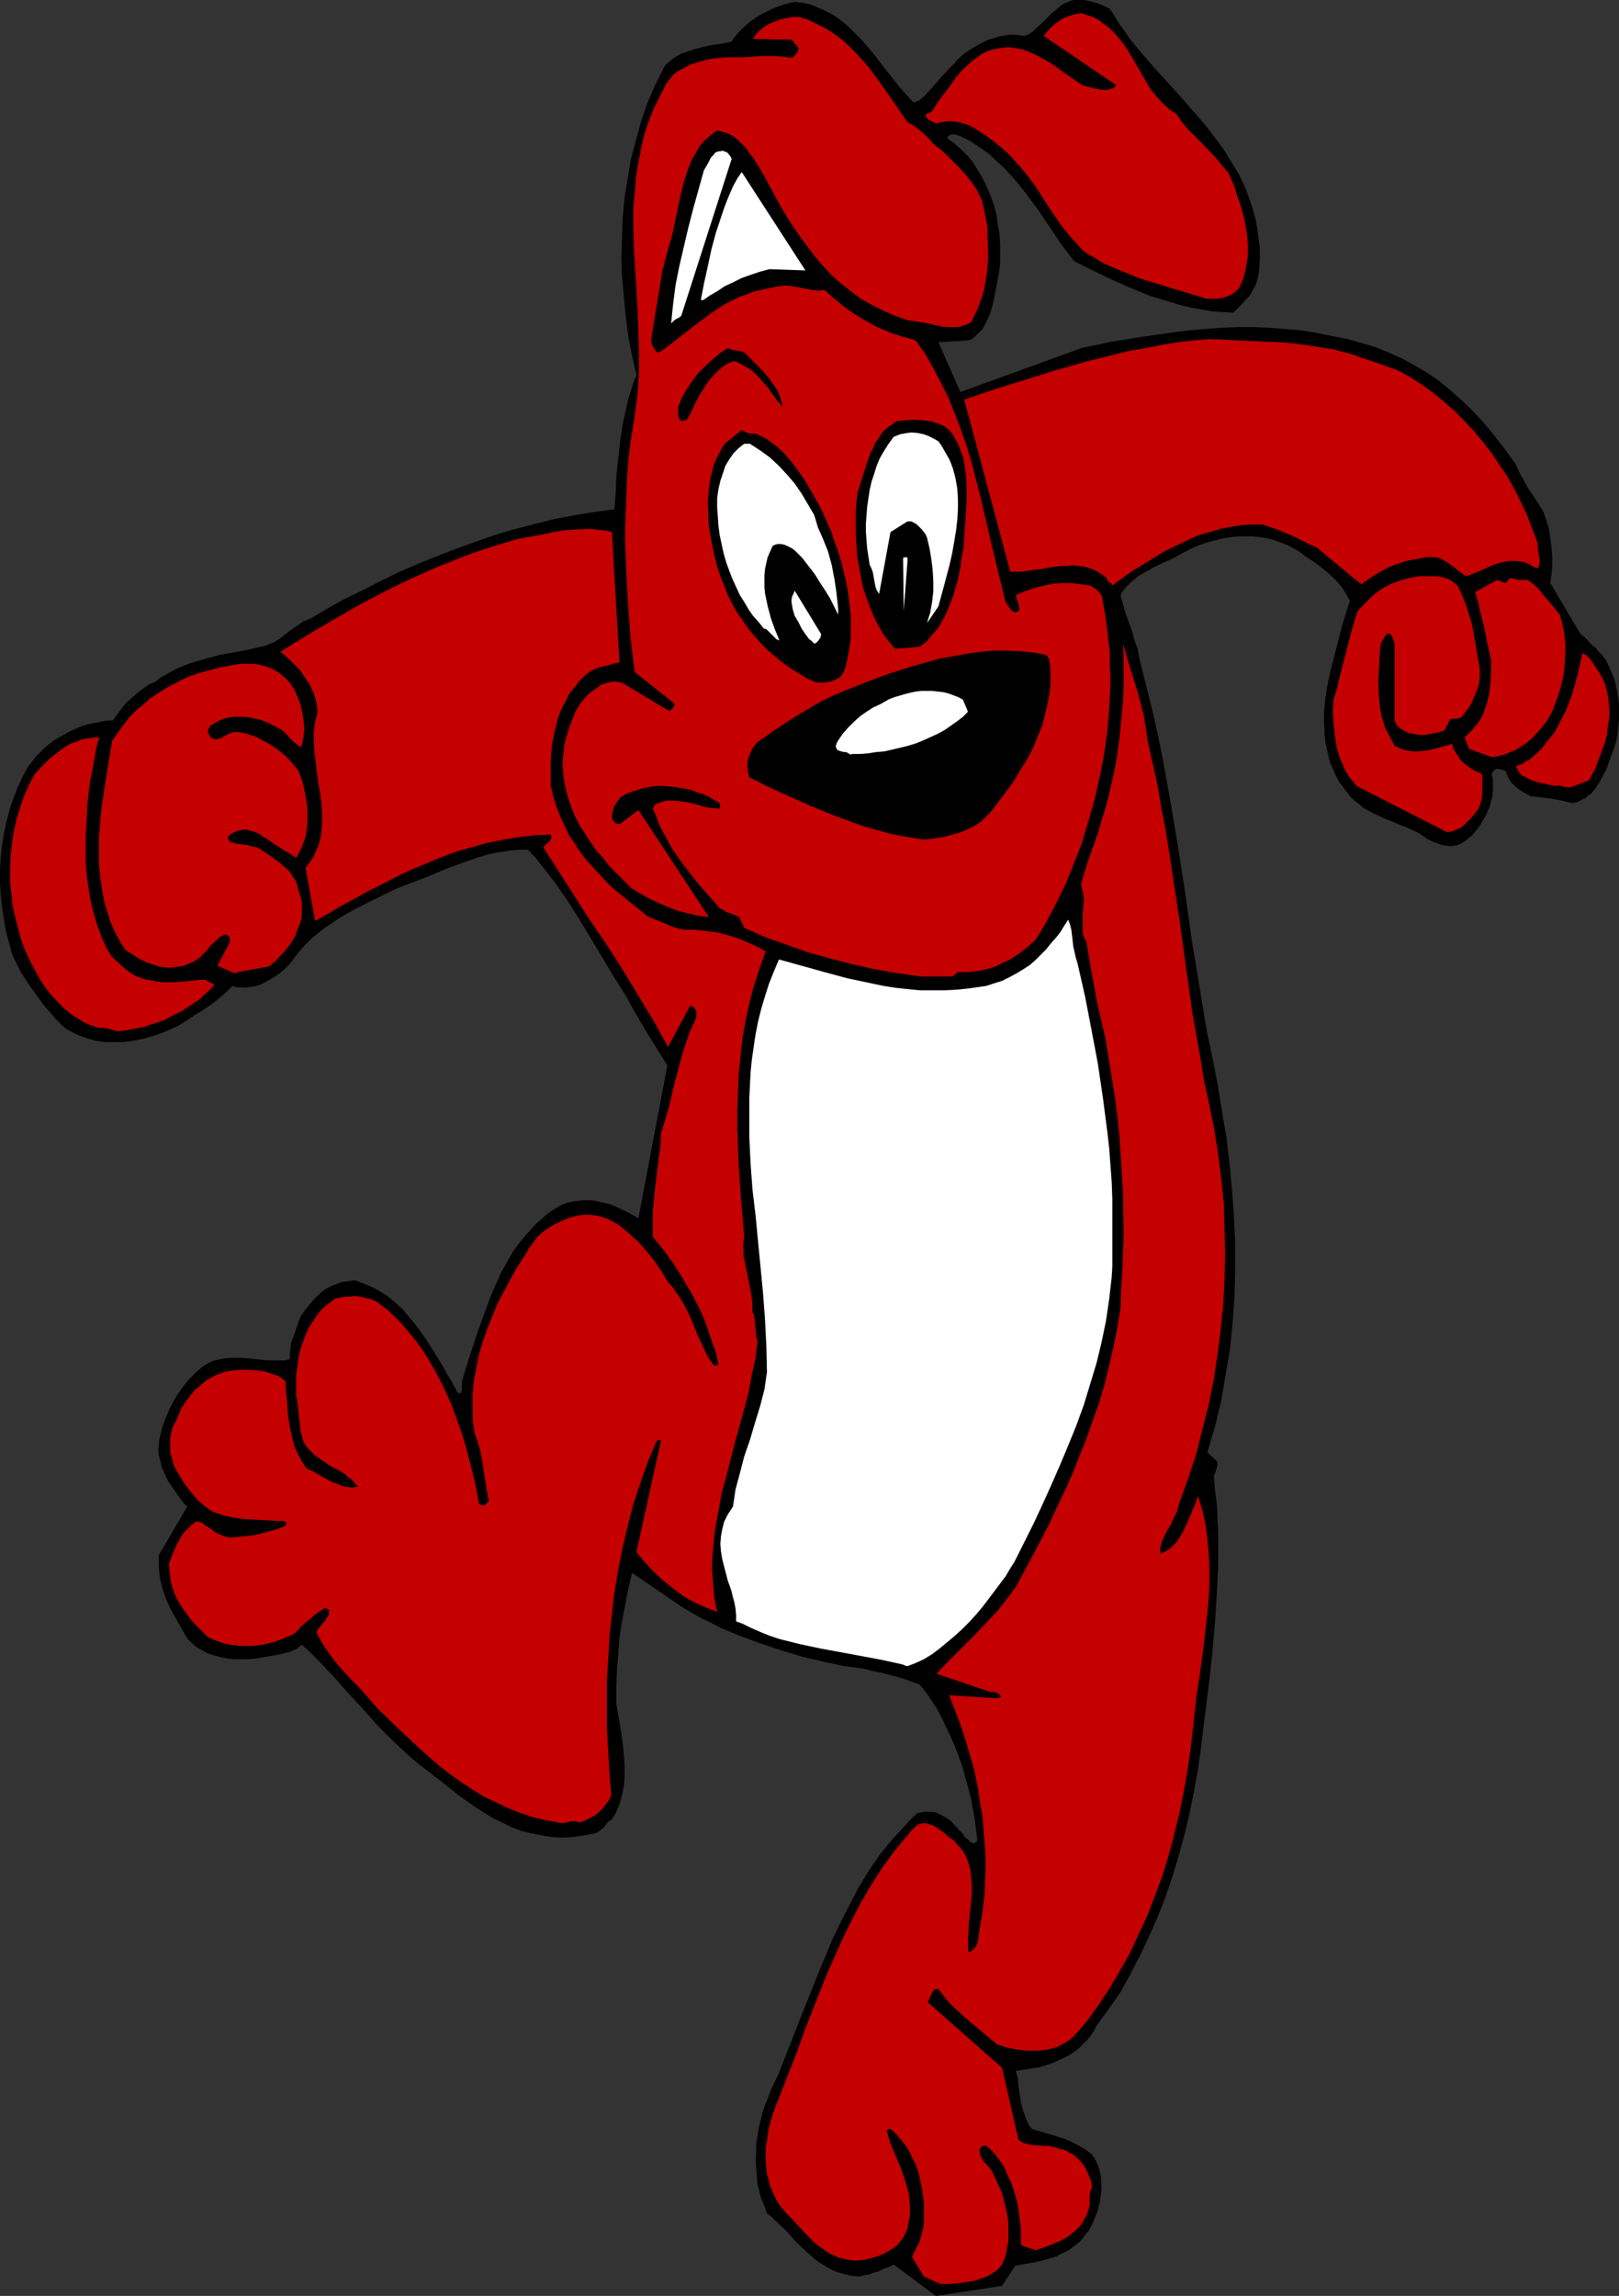 <?xml version="1.0" encoding="UTF-8" standalone="no"?>
<svg
   version="1.0"
   width="109.814mm"
   height="155.711mm"
   id="svg24"
   sodipodi:docname="Dog - Happy 02.wmf"
   xmlns:inkscape="http://www.inkscape.org/namespaces/inkscape"
   xmlns:sodipodi="http://sodipodi.sourceforge.net/DTD/sodipodi-0.dtd"
   xmlns="http://www.w3.org/2000/svg"
   xmlns:svg="http://www.w3.org/2000/svg">
  <rect width="100%" height="100%" fill="#333333" stroke="none"/>
  <sodipodi:namedview
     id="namedview24"
     pagecolor="#ffffff"
     bordercolor="#000000"
     borderopacity="0.25"
     inkscape:showpageshadow="2"
     inkscape:pageopacity="0.0"
     inkscape:pagecheckerboard="0"
     inkscape:deskcolor="#d1d1d1"
     inkscape:document-units="mm" />
  <defs
     id="defs1">
    <pattern
       id="WMFhbasepattern"
       patternUnits="userSpaceOnUse"
       width="6"
       height="6"
       x="0"
       y="0" />
  </defs>
  <path
     style="fill:#000000;fill-opacity:1;fill-rule:evenodd;stroke:none"
     d="m 239.916,588.515 16.964,-2.585 3.393,-5.171 2.747,-0.485 2.747,-0.485 2.585,-0.646 2.585,-0.808 1.131,-0.646 1.131,-0.485 1.131,-0.646 0.969,-0.808 1.131,-0.808 0.969,-0.97 0.808,-1.131 0.969,-1.131 1.131,-2.262 0.969,-2.424 0.646,-2.424 0.323,-2.424 0.162,-1.293 -0.162,-2.585 -0.162,-1.131 -0.323,-1.131 -0.323,-1.131 -0.485,-0.97 -0.646,-1.131 -0.646,-0.808 -0.969,-0.646 -0.808,-0.646 -0.969,-0.485 -1.777,-0.97 -2.1,-0.97 -4.201,-1.293 -4.362,-1.293 -0.485,-0.646 -0.485,-0.808 -0.323,-0.808 -0.323,-0.808 -0.646,-1.778 -0.485,-1.939 -0.323,-2.101 -0.323,-2.101 -0.162,-1.939 -0.485,-1.939 3.231,-0.485 2.908,-0.485 3.07,-0.97 1.454,-0.646 1.454,-0.646 1.292,-0.646 1.292,-0.808 1.292,-0.97 1.131,-1.131 1.131,-1.131 0.969,-1.131 0.808,-1.293 0.808,-1.454 3.07,-4.201 2.908,-4.201 2.585,-4.686 2.423,-4.686 2.262,-4.848 2.262,-5.009 1.939,-5.009 1.777,-5.171 1.616,-5.333 1.454,-5.332 1.292,-5.333 1.131,-5.494 0.969,-5.333 0.808,-5.494 0.646,-5.333 0.646,-5.171 0.969,-7.756 0.808,-7.433 0.646,-7.595 0.485,-7.433 0.323,-7.433 v -3.717 -3.717 l -0.162,-3.717 -0.162,-3.878 -0.485,-3.717 -0.323,-3.717 0.323,-0.646 0.323,-0.97 0.323,-1.131 v -0.485 l -0.162,-0.485 -2.423,-2.262 0.969,-3.393 0.969,-3.232 0.808,-3.393 0.808,-3.393 1.131,-6.625 1.131,-6.787 0.646,-6.625 0.485,-6.787 0.162,-6.625 v -6.787 l -0.323,-6.787 -0.485,-6.787 -0.646,-6.787 -0.808,-6.787 -1.131,-6.787 -1.131,-6.787 -1.292,-6.787 -1.454,-6.787 -1.939,-11.796 -1.939,-11.635 -1.616,-11.635 -1.777,-11.473 -1.939,-11.635 -2.1,-11.635 -1.131,-5.656 -1.292,-5.817 -1.454,-5.817 -1.454,-5.817 -0.646,-2.585 -0.485,-2.585 -0.808,-2.262 -0.646,-2.424 -1.616,-4.363 -1.292,-4.686 0.646,-1.131 0.808,-0.97 0.969,-0.97 0.969,-0.808 1.131,-0.97 1.131,-0.646 2.585,-1.454 2.585,-1.293 2.585,-1.131 2.585,-1.454 2.585,-1.293 1.939,-0.808 1.939,-0.646 1.939,-0.485 1.939,-0.485 1.939,-0.323 1.939,-0.162 h 1.777 1.939 l 1.777,0.162 1.939,0.323 1.777,0.485 1.777,0.646 1.616,0.646 1.616,0.808 1.616,0.97 1.454,1.131 1.777,1.131 1.777,1.293 1.616,1.293 1.616,1.454 1.454,1.454 1.292,1.616 0.969,1.616 0.808,1.454 -0.969,3.07 -0.969,3.07 -1.616,6.302 -0.808,3.232 -0.808,3.07 -0.646,3.232 -0.485,3.232 -0.323,3.232 v 3.07 l 0.162,3.07 0.162,1.616 0.323,1.454 0.323,1.454 0.323,1.454 0.485,1.454 0.646,1.454 0.646,1.454 0.646,1.293 0.969,1.293 0.969,1.293 0.969,1.293 1.131,1.131 1.292,0.97 1.131,0.97 1.454,0.808 1.292,0.646 2.747,1.293 5.655,2.262 2.747,1.293 1.292,0.808 1.131,0.808 1.292,0.646 0.969,0.323 1.131,0.485 0.969,0.162 1.131,0.162 h 0.969 l 1.131,-0.162 1.131,-0.485 0.969,-0.646 1.777,-1.454 0.808,-0.97 0.808,-0.97 0.646,-0.97 0.646,-1.131 0.646,-1.131 0.485,-1.131 0.485,-1.131 0.323,-1.293 0.323,-1.293 0.162,-1.454 v -1.293 -1.454 l -0.323,-1.454 0.162,-0.323 0.323,-0.485 0.323,-0.323 0.323,-0.162 h 0.323 0.485 l 0.646,0.162 0.485,0.162 0.485,0.162 0.485,1.131 0.485,1.131 0.646,0.808 0.808,0.808 0.969,0.808 0.969,0.646 2.1,1.131 2.747,0.323 2.585,0.323 2.585,0.485 2.747,0.646 0.969,-0.162 0.808,-0.323 0.808,-0.485 0.808,-0.323 0.646,-0.646 0.808,-0.485 1.131,-1.454 0.969,-1.454 0.969,-1.778 0.969,-1.939 0.646,-1.939 0.646,-1.778 0.646,-1.616 0.485,-1.778 0.323,-1.778 0.162,-1.778 0.162,-1.778 v -1.778 -1.939 l -0.162,-1.616 -0.323,-1.778 -0.323,-1.778 -0.485,-1.616 -0.646,-1.616 -0.646,-1.454 -0.808,-1.616 -0.969,-1.293 -0.969,-0.97 -0.646,-0.808 -0.808,-0.646 -0.646,-0.646 -1.131,-1.293 -1.292,-0.97 -7.755,-13.089 0.323,-2.262 0.162,-2.262 v -2.262 l -0.162,-2.262 -0.323,-2.424 -0.323,-2.262 -0.646,-2.262 -0.808,-2.262 -0.969,-1.616 -1.939,-2.909 -0.969,-1.454 -1.616,-2.909 -0.808,-1.454 -0.646,-1.616 -2.262,-3.232 -2.262,-2.909 -2.262,-2.909 -2.423,-2.747 -2.585,-2.747 -2.585,-2.424 -2.747,-2.424 -2.747,-2.262 -3.07,-2.101 -3.07,-1.778 -3.231,-1.778 -3.231,-1.454 -3.554,-1.454 -3.716,-1.131 -3.554,-0.97 -4.039,-0.808 -4.039,-0.808 -4.039,-0.646 -4.039,-0.323 -4.039,-0.323 -4.039,-0.162 h -4.039 l -4.039,0.162 -4.039,0.323 -3.877,0.323 -4.039,0.485 -7.916,1.131 -8.078,1.293 -7.755,1.616 -31.181,11.311 -5.655,-12.766 7.755,-0.485 1.131,-0.485 0.808,-0.808 0.808,-0.808 0.808,-0.808 0.646,-1.131 0.485,-0.97 0.485,-1.131 0.485,-1.131 0.646,-2.424 0.485,-2.424 0.969,-5.009 0.323,-2.585 V 64.96 62.374 l -0.162,-2.424 -0.485,-2.585 -0.323,-2.424 -0.646,-2.424 -0.808,-2.262 -0.969,-2.262 -0.969,-2.101 -1.292,-2.101 -1.131,-1.939 -1.454,-1.778 -1.616,-1.616 -1.777,-1.616 -1.777,-1.293 v -0.646 l 0.323,-0.162 0.323,-0.162 0.485,-0.162 0.969,0.162 1.131,0.323 2.585,1.293 2.423,1.616 2.262,1.616 2.1,1.939 1.939,1.778 1.939,2.101 1.777,2.101 1.777,2.262 3.231,4.363 3.07,4.525 2.908,4.363 1.616,2.101 1.454,1.939 2.262,1.131 2.262,1.131 4.685,2.262 5.008,2.262 5.17,2.101 2.585,0.808 2.747,0.808 2.585,0.808 2.747,0.646 2.747,0.485 2.747,0.485 2.585,0.162 2.747,0.162 2.1,-2.101 0.969,-1.131 1.131,-1.131 0.808,-1.454 0.808,-1.454 0.485,-1.778 0.162,-0.808 0.162,-0.97 0.162,-2.909 v -2.747 l -0.323,-2.585 -0.323,-2.585 -0.485,-2.424 -0.646,-2.424 -0.808,-2.424 -0.808,-2.262 -0.969,-2.262 -1.131,-2.262 -1.292,-2.101 -1.292,-2.101 -1.292,-2.101 -1.454,-1.939 -3.07,-4.04 -3.231,-3.717 -3.231,-3.717 -6.624,-7.272 -3.231,-3.717 -3.07,-3.717 -1.292,-1.939 -1.454,-1.939 -1.131,-1.939 -1.292,-1.939 -1.616,-0.808 -1.616,-0.646 L 279.498,0.323 277.882,0 h -1.616 -0.969 l -0.646,0.162 -0.808,0.323 -0.808,0.323 -0.646,0.323 -0.646,0.485 -1.292,1.131 -1.131,0.97 -2.262,2.262 -1.131,0.97 -0.969,0.97 -1.131,0.808 -1.292,0.485 -1.131,-0.162 -1.131,-0.162 h -1.292 l -1.131,0.162 -1.131,0.162 -1.131,0.323 -2.262,0.646 -2.262,1.131 -1.939,1.131 -1.939,1.293 -1.616,1.454 -1.131,1.293 -1.131,1.131 -2.1,2.262 -2.1,2.424 -2.262,2.424 -0.646,0.485 -0.646,0.646 -0.646,0.162 -0.323,0.162 h -0.485 l -1.616,-1.778 -1.616,-1.778 -3.231,-4.04 -3.231,-4.201 -1.616,-1.939 -1.777,-2.101 -1.777,-1.778 -1.777,-1.778 -1.939,-1.616 -2.1,-1.454 -2.262,-1.131 -1.131,-0.485 -1.131,-0.485 -1.292,-0.485 -1.292,-0.323 -1.292,-0.162 -1.292,-0.162 -1.454,0.323 -1.292,0.323 -2.585,0.97 -2.423,1.131 -2.262,1.293 -1.939,1.454 -1.777,1.616 -1.292,1.454 -0.646,0.808 -0.485,0.808 -2.262,0.485 -2.423,0.323 -2.423,0.485 -2.423,0.646 -2.262,0.808 -1.131,0.323 -1.131,0.646 -0.969,0.646 -0.808,0.646 -0.969,0.808 -0.646,0.97 -1.131,2.262 -1.131,2.262 -1.939,4.525 -1.616,4.686 -1.292,4.848 -1.292,4.848 -0.808,4.848 -0.808,5.009 -0.485,5.171 -0.162,5.009 -0.162,5.171 0.162,5.009 0.485,5.009 0.485,5.171 0.646,5.009 0.969,5.009 1.131,4.848 -0.808,1.939 -0.646,2.101 -0.646,2.101 -0.485,2.101 -0.969,4.363 -0.646,4.363 -0.485,4.363 -0.485,4.363 -0.162,4.363 -0.323,4.363 -5.008,0.646 -5.008,0.808 -5.17,0.97 -5.17,1.293 -5.008,1.293 -5.008,1.454 -5.008,1.778 -5.008,1.778 -5.008,1.939 -4.847,1.939 -4.847,2.101 -4.685,2.262 -4.685,2.424 -4.685,2.262 -4.362,2.424 -4.362,2.585 -1.939,0.808 -1.616,1.131 -1.454,0.97 -1.454,1.131 -1.454,1.131 -1.616,0.97 -1.616,0.646 -0.808,0.323 -0.969,0.162 -3.393,0.808 -3.554,0.646 -3.554,0.646 -3.554,0.97 -3.393,0.97 -1.777,0.646 -1.616,0.646 -1.616,0.808 -1.454,0.808 -1.454,0.808 -1.454,1.131 -1.777,0.808 -1.616,1.131 -1.454,1.131 -1.292,1.131 -1.454,1.293 -1.131,1.454 -1.131,1.454 -1.131,1.616 h -1.616 l -1.616,0.323 -1.616,0.323 -1.616,0.323 -1.616,0.485 -1.454,0.646 -1.454,0.646 -1.454,0.808 -1.454,0.808 -1.292,0.808 -1.292,0.97 -1.131,0.97 -1.131,1.131 -0.969,0.97 -0.969,1.293 -0.969,1.131 -1.454,2.747 -1.292,2.747 -1.131,2.909 -0.969,2.909 -0.808,3.07 -0.646,3.07 -0.485,3.07 -0.323,3.07 L 0,222.996 v 3.07 l 0.162,3.07 0.323,3.07 0.485,3.232 0.485,3.07 0.808,2.909 0.808,3.07 1.131,2.424 1.131,2.262 1.454,2.262 1.454,2.101 2.908,4.04 3.231,3.717 0.808,0.808 0.808,0.808 0.969,0.808 1.131,0.646 0.969,0.485 0.969,0.485 2.262,0.808 2.262,0.646 2.262,0.323 h 2.423 2.423 l 2.423,-0.323 2.423,-0.485 2.423,-0.646 2.423,-0.808 2.262,-0.97 2.1,-0.97 2.1,-1.293 1.939,-1.293 2.585,-1.616 2.585,-1.778 2.262,-1.939 1.292,-1.131 1.131,-1.131 0.969,0.323 h 1.131 l 0.969,0.162 0.969,-0.162 1.131,-0.162 0.969,-0.162 0.969,-0.323 0.969,-0.485 1.777,-0.97 1.777,-1.131 1.616,-1.293 1.454,-1.454 1.292,-1.778 1.454,-1.778 1.454,-1.616 1.454,-1.454 1.616,-1.293 1.616,-1.293 1.777,-1.131 1.616,-1.131 3.554,-2.101 3.716,-1.939 7.593,-3.717 4.201,-1.616 4.201,-1.616 4.201,-1.778 4.362,-1.616 4.201,-1.454 2.1,-0.646 2.1,-0.485 2.1,-0.323 2.1,-0.323 2.262,-0.162 h 2.1 l 1.939,2.101 1.777,2.262 1.777,2.262 1.616,2.101 3.231,4.686 3.07,4.848 5.816,9.695 2.908,4.848 3.07,4.848 1.292,2.424 1.292,2.262 2.585,4.363 2.585,4.201 2.747,4.363 -7.432,39.267 -0.969,-0.646 -1.131,-0.646 -2.262,-1.131 -2.585,-1.131 -1.292,-0.323 -1.454,-0.323 -1.292,-0.323 -1.454,-0.162 h -1.454 l -1.454,0.162 -1.454,0.162 -1.454,0.323 -1.292,0.485 -1.454,0.808 -1.292,0.808 -1.292,0.97 -2.423,2.101 -2.1,2.262 -2.1,2.424 -1.777,2.424 -1.616,2.747 -1.616,2.909 -1.292,2.909 -1.292,2.909 -1.131,3.07 -2.262,6.302 -2.1,6.302 -1.939,6.302 v 2.262 l -0.162,0.485 -0.162,0.323 h -0.162 -0.323 l -0.162,-0.162 -0.323,-0.162 -0.162,-0.323 v -0.162 l -1.131,-2.101 -1.292,-2.101 -1.131,-2.101 -1.292,-2.101 -2.747,-4.363 -1.454,-2.101 -1.454,-1.939 -1.616,-1.939 -1.616,-1.939 -1.777,-1.616 -1.939,-1.616 -1.939,-1.293 -2.1,-1.131 -2.262,-0.97 -2.262,-0.808 -1.292,0.162 -1.131,0.162 -1.131,0.162 -1.131,0.485 -0.969,0.323 -0.969,0.485 -0.969,0.485 -0.808,0.646 -1.616,1.454 -1.292,1.454 -1.292,1.616 -1.131,1.616 -0.646,1.454 -0.485,1.454 -0.485,1.454 -0.485,1.293 -0.485,1.293 -0.162,1.454 -0.162,1.293 v 1.454 l -1.292,0.323 h -1.454 -1.454 -1.454 l -3.231,-0.323 -3.231,-0.323 h -1.616 -1.616 l -1.616,0.162 -1.454,0.323 -1.454,0.323 -1.454,0.808 -1.292,0.808 -1.292,1.131 -2.1,2.101 -1.777,2.262 -1.616,2.424 -1.292,2.424 -1.131,2.585 -0.969,2.747 -0.646,2.747 -0.323,2.909 0.162,1.131 0.323,1.293 0.485,1.939 0.808,1.778 0.808,1.778 1.131,1.616 1.131,1.616 1.131,1.616 0.646,0.808 0.808,0.808 -7.27,12.443 v 1.616 1.454 l 0.162,1.616 0.162,1.293 0.323,1.454 0.323,1.293 0.969,2.747 1.131,2.424 1.454,2.585 2.747,4.848 1.131,1.131 1.292,1.131 1.454,0.808 1.454,0.808 1.616,0.485 1.777,0.485 1.616,0.323 1.777,0.162 h 1.777 1.939 l 1.777,-0.162 1.777,-0.323 3.716,-0.646 3.393,-0.808 0.969,-0.485 0.808,-0.323 0.485,-0.485 0.646,-0.485 1.939,1.778 1.939,1.939 4.039,4.201 3.877,4.363 3.877,4.201 3.877,4.363 4.039,4.04 2.1,1.939 2.1,1.939 2.1,1.778 2.1,1.616 4.201,3.232 4.039,3.232 2.262,1.616 2.1,1.454 2.262,1.454 2.1,1.293 2.423,1.131 2.262,1.131 2.423,0.97 2.585,0.646 2.585,0.485 2.747,0.485 2.747,0.162 2.908,-0.162 0.969,-0.162 1.131,-0.162 0.969,-0.162 0.969,-0.162 0.808,-0.162 0.808,-0.162 0.646,-0.323 0.646,-0.485 0.808,-0.646 0.485,-0.646 0.646,-0.808 0.485,-0.323 0.485,-0.323 0.969,-1.616 0.808,-1.778 0.485,-1.616 0.485,-1.939 0.323,-1.778 0.162,-1.778 v -1.939 -1.939 l -0.323,-3.878 -0.485,-3.717 -0.646,-3.878 -0.646,-3.717 v -4.363 l 0.162,-4.363 0.323,-4.201 0.323,-4.201 0.646,-4.04 0.808,-4.201 0.808,-4.201 0.969,-4.04 13.248,9.049 2.262,1.293 2.262,1.293 2.423,1.131 2.423,1.293 5.008,2.101 5.331,1.939 5.331,1.778 5.331,1.616 5.493,1.293 5.331,1.131 2.585,0.323 2.423,0.323 2.423,0.646 2.423,0.485 4.847,1.293 4.524,1.616 1.616,1.939 1.454,2.101 1.454,2.262 1.292,2.424 1.131,2.424 1.131,2.424 1.131,2.585 0.969,2.585 0.969,2.747 0.646,2.585 0.808,2.747 0.646,2.585 0.485,2.747 0.485,2.585 0.323,2.747 0.323,2.424 -0.323,0.485 -0.323,0.162 -0.162,0.162 h -0.323 l -0.646,-0.323 -0.646,-0.646 -0.808,-0.646 -0.485,-0.808 -0.646,-0.646 -0.323,-0.162 -0.162,-0.323 -0.969,-1.131 -1.131,-1.131 -1.131,-0.808 -1.292,-0.646 -1.292,-0.646 -1.454,-0.162 h -0.808 -0.646 l -0.808,0.162 -0.969,0.162 -1.777,1.616 -1.616,1.778 -1.616,1.778 -1.616,1.778 -1.616,1.939 -1.454,1.778 -2.747,4.04 -2.585,4.201 -2.262,4.363 -2.262,4.363 -2.262,4.686 -1.939,4.686 -1.939,4.686 -3.877,9.695 -3.877,9.857 -1.939,5.009 -2.262,4.848 -0.646,1.778 -0.808,1.939 -0.646,1.939 -0.485,1.939 -0.485,2.101 -0.323,1.939 -0.323,2.101 v 2.101 l -0.162,1.939 0.162,2.101 0.162,1.939 0.162,2.101 0.485,1.939 0.485,1.939 0.808,1.778 0.646,1.939 1.292,0.97 1.131,1.131 2.585,2.424 2.423,2.747 2.747,2.585 2.747,2.424 1.616,0.97 1.616,0.97 1.777,0.808 1.777,0.485 1.939,0.485 2.1,0.162 1.292,-0.323 1.131,-0.162 1.131,-0.485 0.969,-0.162 1.939,-0.97 1.131,-0.323 1.131,-0.646 z"
     id="path1" />
  <path
     style="fill:#c40000;fill-opacity:1;fill-rule:evenodd;stroke:none"
     d="m 241.047,585.445 h 2.262 l 2.1,-0.162 2.262,-0.323 2.1,-0.323 1.939,-0.646 0.969,-0.323 0.969,-0.485 0.969,-0.646 0.808,-0.485 0.808,-0.808 0.646,-0.808 0.646,-1.454 0.485,-1.454 0.162,-1.454 0.323,-1.454 v -1.616 -1.454 -1.616 l -0.162,-1.616 -0.323,-1.616 -0.323,-1.454 -0.808,-3.07 -1.292,-2.909 -1.292,-2.747 -0.646,-0.808 -0.485,-0.646 -1.131,-1.131 -0.323,-0.646 -0.323,-0.646 -0.162,-0.646 -0.162,-0.808 0.162,-0.485 0.323,-0.323 0.485,-0.323 0.646,-0.162 1.131,0.97 1.131,1.131 0.969,1.293 0.969,1.293 0.808,1.454 0.646,1.616 0.808,1.616 1.131,3.393 0.485,1.778 0.323,1.939 0.485,3.555 0.162,1.778 v 1.778 1.778 l 0.323,0.323 0.323,0.162 0.969,0.323 0.485,0.162 0.485,0.162 0.646,0.162 0.323,0.323 2.423,-0.808 2.1,-0.808 2.262,-0.97 1.939,-1.131 0.969,-0.808 0.808,-0.646 0.808,-0.808 0.808,-0.97 0.485,-0.97 0.646,-1.131 0.485,-1.293 0.323,-1.293 v -2.424 l 0.162,-1.131 0.162,-0.485 0.323,-0.485 -0.323,-1.778 -0.646,-1.616 -0.646,-1.454 -0.969,-1.454 -1.131,-1.131 -1.292,-1.131 -0.808,-0.323 -0.646,-0.485 -0.808,-0.323 -0.969,-0.162 -1.454,-0.485 -1.292,-0.323 h -1.454 l -1.454,-0.162 h -1.292 l -1.292,-0.323 -1.292,-0.323 -0.485,-0.323 -0.646,-0.485 -4.201,-18.421 -19.064,-16.805 1.292,-2.747 0.162,-0.162 0.323,-0.323 0.485,-0.162 h 0.485 l 1.454,1.939 1.616,1.939 1.939,1.778 1.939,1.778 2.1,1.778 1.939,1.616 2.1,1.778 1.939,1.616 2.585,0.808 2.585,0.485 2.747,0.323 h 2.585 l 1.292,-0.162 1.292,-0.162 1.131,-0.323 1.292,-0.323 1.131,-0.646 0.969,-0.485 1.131,-0.808 0.969,-0.808 3.231,-3.717 2.908,-4.04 2.908,-4.363 2.585,-4.363 2.585,-4.525 2.262,-4.848 2.262,-4.848 1.939,-5.009 1.939,-5.171 1.616,-5.333 1.454,-5.332 1.292,-5.333 1.131,-5.494 0.969,-5.494 0.808,-5.656 0.646,-5.494 0.808,-7.595 1.131,-7.433 0.969,-7.433 0.808,-7.272 0.323,-3.717 0.162,-3.717 v -3.717 l -0.162,-3.717 -0.323,-3.717 -0.485,-3.717 -0.808,-3.717 -1.131,-3.717 -0.808,2.262 -0.969,2.262 -0.969,2.262 -0.969,2.101 -1.131,1.939 -0.485,0.808 -0.808,0.808 -0.808,0.808 -0.808,0.646 -0.969,0.485 -0.969,0.485 v -0.646 -0.808 l 0.162,-0.646 0.162,-0.808 0.646,-1.454 0.808,-1.616 0.969,-1.616 0.808,-1.778 0.808,-1.616 0.485,-1.939 2.262,-6.302 2.1,-6.302 1.616,-6.464 1.616,-6.302 1.292,-6.464 0.969,-6.464 0.808,-6.302 0.646,-6.464 0.323,-6.464 0.162,-6.302 -0.162,-6.464 -0.162,-6.302 -0.646,-6.464 -0.808,-6.302 -0.969,-6.302 -1.292,-6.464 -1.292,-5.817 -0.969,-5.979 -2.1,-11.796 -0.808,-5.817 -0.808,-5.817 -1.616,-11.635 -1.777,-11.796 -1.777,-11.473 -1.131,-5.817 -0.969,-5.817 -1.292,-5.817 -1.292,-5.817 -0.485,-3.232 -0.485,-3.232 -0.808,-3.07 -0.808,-3.07 -1.939,-6.14 -1.777,-6.14 0.162,4.848 V 174.68 l -0.162,5.009 -0.485,5.009 -0.485,4.848 -0.646,4.848 -0.969,4.848 -1.131,4.848 -0.808,3.07 -0.969,3.07 -0.808,2.909 -0.969,2.747 -1.939,5.494 -0.808,2.747 -0.808,2.747 0.323,0.808 0.162,0.97 0.162,0.808 0.162,0.97 -0.162,1.778 -0.162,1.939 v 1.939 1.778 0.97 l 0.162,0.97 0.323,0.808 0.485,0.808 0.323,2.101 0.323,1.939 0.646,3.717 0.646,3.555 0.646,3.555 1.131,5.009 1.131,4.848 0.808,5.009 0.808,5.009 0.808,4.848 0.646,5.009 0.485,4.848 0.323,5.009 0.323,4.848 0.323,5.009 v 4.848 l 0.162,5.009 -0.162,4.848 -0.162,5.009 -0.323,4.848 -0.162,5.009 -0.808,4.848 -0.969,5.009 -1.131,4.848 -1.131,4.686 -1.454,4.848 -1.616,4.525 -1.616,4.686 -1.777,4.363 -1.777,4.525 -1.939,4.363 -2.1,4.363 -1.939,4.201 -2.1,4.04 -2.1,4.04 -4.362,8.08 -2.262,3.07 -2.423,3.07 -2.585,2.747 -2.585,2.747 -2.585,2.585 -5.331,5.333 -2.585,2.747 13.894,4.686 h 0.969 l 0.485,0.162 0.646,0.323 0.162,0.162 v 0.162 l 0.162,0.162 h 0.162 v 0.162 l -0.162,0.162 -0.323,0.323 -12.763,-0.808 1.454,3.717 1.454,3.878 1.292,3.878 1.131,3.878 1.131,3.878 0.808,4.04 0.646,4.04 0.646,3.878 0.323,4.04 0.323,4.04 0.162,4.04 -0.162,4.04 -0.162,4.04 -0.485,4.04 -0.646,4.04 -0.646,4.04 -0.323,0.646 -0.485,0.808 -0.646,0.485 -0.323,0.323 -0.485,0.162 -0.162,-1.778 v -1.778 l 0.162,-1.939 v -1.778 l 0.485,-4.04 0.323,-3.878 v -1.939 l -0.162,-1.939 -0.162,-1.939 -0.485,-1.778 -0.646,-1.778 -0.485,-0.808 -0.485,-0.808 -0.646,-0.808 -0.646,-0.646 -0.646,-0.808 -0.808,-0.646 -1.131,-0.808 -0.808,-0.808 -0.969,-0.646 -1.131,-0.808 -0.969,-0.485 -1.131,-0.323 -0.485,-0.162 h -0.646 l -0.646,0.162 -0.808,0.162 -1.616,1.616 -1.616,1.939 -3.07,3.717 -2.908,4.04 -2.585,4.04 -2.585,4.363 -2.262,4.363 -2.262,4.525 -2.1,4.686 -2.1,4.686 -1.939,4.848 -3.877,9.857 -1.777,5.009 -1.939,5.009 -3.877,9.857 -0.646,1.778 -0.485,1.616 -0.485,1.778 -0.323,1.778 -0.162,1.616 -0.323,1.778 v 1.778 1.616 l 0.162,1.778 0.162,1.616 0.485,1.616 0.323,1.454 0.646,1.454 0.646,1.454 0.808,1.454 0.969,1.293 2.262,2.424 2.1,2.262 2.1,2.262 2.1,2.101 1.131,0.808 1.131,0.808 1.131,0.808 1.131,0.485 1.292,0.646 1.454,0.323 1.454,0.323 1.454,0.162 2.1,-0.162 1.939,-0.485 1.777,-0.485 1.777,-0.808 1.454,-0.808 1.454,-0.97 1.131,-1.293 0.485,-0.646 0.485,-0.808 0.808,-1.778 0.323,-1.939 0.323,-1.778 v -1.939 l -0.162,-1.616 -0.162,-1.778 -0.485,-1.616 -0.485,-1.778 -1.131,-3.232 -1.292,-3.07 -1.292,-3.07 -0.969,-3.232 v -0.162 l 0.323,-0.162 0.162,-0.162 h 0.485 l 1.131,0.97 1.131,1.293 0.969,1.131 0.969,1.293 0.808,1.454 0.646,1.454 0.808,1.454 0.485,1.454 0.485,1.616 0.323,1.616 0.323,1.616 0.485,3.393 v 1.778 3.393 l -0.162,1.454 -0.323,1.293 -0.323,1.131 -0.323,1.131 -0.969,1.939 -0.485,0.97 -0.485,0.97 3.07,5.009 z"
     id="path2" />
  <path
     style="fill:#c40000;fill-opacity:1;fill-rule:evenodd;stroke:none"
     d="m 144.111,467.322 h 0.485 l 0.485,-0.162 1.131,-0.323 h 0.323 0.646 0.485 l 0.646,0.323 1.292,-0.323 1.292,-0.646 1.292,-0.646 1.131,-0.808 0.969,-0.97 0.808,-0.97 0.969,-1.293 0.646,-1.293 -0.485,-5.817 -0.323,-5.817 -0.323,-5.656 v -5.817 -5.817 l 0.323,-5.817 0.323,-5.817 0.646,-5.817 0.646,-5.656 0.969,-5.817 1.131,-5.656 1.292,-5.494 1.454,-5.656 1.777,-5.333 1.939,-5.494 2.262,-5.332 v 0 l 0.323,-0.162 0.323,-0.162 h 0.485 l -6.301,28.763 2.1,2.585 2.262,2.424 2.262,2.101 2.585,2.101 2.585,1.939 2.747,1.616 1.454,0.646 1.454,0.646 1.616,0.646 1.616,0.646 -0.485,-2.262 -0.323,-2.101 -0.162,-2.101 -0.162,-2.101 -0.162,-2.101 v -2.101 l 0.323,-4.363 0.485,-4.363 0.808,-4.363 0.808,-4.363 1.131,-4.201 2.262,-8.888 2.423,-8.726 1.131,-4.363 0.808,-4.363 0.969,-4.363 0.485,-4.363 -0.323,-0.97 -0.162,-2.101 -0.162,-1.131 v -0.97 l -0.162,-0.808 -0.162,-0.808 -0.323,-0.485 v -1.131 -1.293 l -0.323,-2.424 -0.485,-2.424 -0.485,-2.424 -0.485,-2.424 -0.485,-2.424 v -1.293 l -0.162,-1.131 0.162,-1.293 0.162,-1.131 -0.808,-9.372 -0.646,-9.211 -0.162,-4.686 -0.162,-4.525 v -4.686 l 0.162,-4.525 0.162,-4.525 0.485,-4.686 0.485,-4.525 0.808,-4.525 0.969,-4.525 1.131,-4.363 1.454,-4.525 1.616,-4.525 -2.423,-1.293 -2.585,-1.131 -2.423,-0.97 -2.585,-0.808 -2.585,-0.646 -2.747,-0.323 -2.747,-0.323 h -2.747 l -1.454,-0.323 -1.292,-0.323 -1.131,-0.485 -1.131,-0.485 -4.362,-1.778 -4.201,-3.393 -4.201,-3.393 -1.939,-1.778 -1.777,-1.939 -1.777,-1.939 -1.777,-1.939 -1.616,-2.101 -1.454,-2.262 -1.454,-2.101 -1.131,-2.424 -1.131,-2.424 -0.969,-2.424 -0.808,-2.585 -0.646,-2.747 v -3.555 -3.393 l 0.323,-3.555 0.323,-1.778 0.323,-1.616 0.485,-1.778 0.323,-1.616 0.646,-1.616 0.646,-1.454 0.808,-1.454 0.646,-1.454 0.969,-1.293 0.969,-1.131 0.485,-0.808 0.646,-0.646 0.646,-0.646 0.646,-0.646 1.292,-0.97 1.292,-0.646 1.454,-0.485 1.454,-0.323 1.616,-0.485 1.616,-0.323 -1.939,-33.449 -1.454,-0.323 -1.454,-0.162 -1.454,-0.162 -1.454,-0.162 -2.908,0.162 -3.07,0.162 -3.07,0.485 -3.07,0.646 -6.139,1.131 -4.362,1.293 -4.201,1.293 -4.201,1.454 -4.039,1.616 -4.039,1.616 -4.039,1.778 -3.877,1.778 -3.716,1.778 -3.716,1.939 -3.716,1.939 -7.109,4.04 -7.109,4.201 -6.785,4.201 1.777,1.454 1.616,1.616 1.616,1.616 1.292,1.939 1.292,1.939 0.485,1.131 0.485,0.97 0.323,1.131 0.323,1.131 0.162,1.131 0.162,1.293 -0.323,1.293 -0.323,1.293 -0.323,2.585 v 2.585 l 0.162,2.585 0.323,2.585 0.323,2.585 0.323,2.747 0.485,2.585 0.323,2.424 0.162,2.585 v 2.585 l -0.162,2.424 -0.162,1.131 -0.323,1.293 -0.323,1.131 -0.485,1.131 -0.485,1.131 -0.646,1.131 -0.808,1.131 -0.808,1.131 2.423,13.574 3.231,-1.778 3.231,-1.939 3.554,-1.939 3.554,-1.939 3.554,-1.778 3.716,-1.939 3.716,-1.778 3.877,-1.616 3.877,-1.616 3.877,-1.454 4.039,-1.131 4.039,-1.131 4.039,-0.808 4.039,-0.646 4.039,-0.485 4.039,-0.162 0.162,0.485 v 0.323 l -0.162,0.485 -0.323,0.485 -0.808,0.646 -0.808,0.808 4.039,6.302 4.039,6.302 4.039,6.302 4.201,6.14 4.039,6.302 3.877,6.464 4.039,6.625 3.716,6.787 5.655,-10.503 h 0.162 0.323 l 0.485,0.323 0.323,0.485 0.323,0.485 v 1.616 l -0.808,1.778 -0.808,1.778 -1.292,3.717 -1.131,3.717 -1.939,7.433 -0.808,3.717 -1.131,3.878 -1.131,3.717 -0.162,3.393 -0.485,3.393 -0.808,6.625 -0.323,3.232 -0.323,3.232 v 3.232 3.393 l 2.747,3.393 2.585,3.555 2.423,3.878 2.262,3.878 2.1,4.04 0.969,2.262 0.808,2.101 0.808,2.424 0.808,2.262 0.808,2.424 0.485,2.424 v 0.162 l -0.162,0.162 h -0.485 -0.485 l -0.808,-1.131 -0.808,-1.131 -1.292,-2.747 -1.292,-2.747 -1.131,-2.909 -1.292,-2.909 -1.454,-2.747 -0.808,-1.293 -0.969,-1.293 -0.808,-1.293 -1.131,-1.131 -1.616,-2.747 -1.777,-2.585 -1.939,-2.424 -2.1,-2.424 -2.1,-1.939 -1.131,-0.97 -1.131,-0.97 -1.131,-0.808 -1.131,-0.646 -1.292,-0.646 -1.292,-0.485 -1.131,-0.323 -1.131,-0.162 -1.292,-0.162 h -1.131 l -1.131,0.162 -1.131,0.162 -1.131,0.323 -1.131,0.323 -2.1,0.97 -1.939,0.97 -1.939,1.293 -1.616,1.454 -1.939,2.585 -1.777,2.909 -1.777,2.747 -1.616,2.909 -1.616,3.07 -1.616,3.07 -1.292,3.232 -1.292,3.232 -1.131,3.232 -0.969,3.232 -0.646,3.393 -0.646,3.232 -0.323,3.393 v 3.393 3.232 l 0.485,3.393 0.808,2.262 0.646,2.262 0.485,2.262 0.323,2.262 0.646,4.201 0.323,2.101 0.485,2.101 -0.162,0.162 -0.646,0.646 -0.323,0.323 h -0.646 l -0.323,-0.162 -0.485,-0.323 -0.646,-3.717 -0.808,-3.555 -0.969,-3.717 -0.969,-3.717 -1.131,-3.717 -1.292,-3.555 -1.292,-3.555 -1.616,-3.555 -1.616,-3.232 -1.777,-3.232 -1.939,-3.232 -2.1,-2.909 -2.262,-2.747 -2.423,-2.747 -2.585,-2.424 -2.747,-2.101 -1.454,-0.646 -1.454,-0.323 -1.292,-0.323 -1.292,-0.162 -1.292,0.162 h -1.292 l -2.585,0.485 -1.292,0.97 -1.292,0.97 -1.292,1.293 -0.969,1.293 -0.969,1.454 -0.969,1.454 -0.646,1.454 -0.646,1.778 -0.646,1.616 -0.485,1.778 -0.323,1.778 -0.162,1.778 -0.323,1.778 v 1.778 1.939 1.778 l 0.323,1.616 0.162,1.616 0.323,3.07 0.162,1.454 0.162,1.293 0.323,1.293 0.323,1.293 0.646,1.131 0.646,0.808 0.808,0.808 0.808,0.808 1.777,1.293 1.939,1.293 2.1,1.131 1.939,1.131 0.808,0.808 0.969,0.646 0.808,0.97 0.808,0.808 -0.808,0.162 -0.808,0.162 -0.808,-0.162 h -0.808 l -1.616,-0.646 -1.777,-0.646 -3.231,-1.778 -1.616,-0.97 -1.616,-0.646 -0.808,-1.131 -0.808,-1.293 -0.646,-1.293 -0.646,-1.293 -0.485,-1.454 -0.323,-1.293 -0.646,-2.909 -0.485,-3.07 -0.162,-2.909 -0.323,-2.909 -0.162,-2.909 -0.646,-0.485 -0.808,-0.646 -0.808,-0.323 -0.969,-0.323 -0.969,-0.323 -0.969,-0.323 -2.1,-0.323 -2.1,-0.162 H 61.716 l -2.1,0.162 -1.939,0.323 -1.292,0.485 -1.292,0.485 -1.131,0.646 -1.131,0.646 -0.969,0.808 -0.969,0.808 -0.969,0.808 -0.808,0.97 -1.454,1.939 -1.292,2.101 -0.969,2.262 -1.131,2.262 -0.323,1.293 -0.323,1.293 v 1.293 1.293 1.131 l 0.323,1.131 0.323,1.293 0.323,1.131 0.485,0.97 0.646,1.131 1.292,2.101 1.292,1.778 1.454,1.778 1.131,1.293 1.131,0.97 1.292,0.97 1.131,0.808 1.454,0.485 1.454,0.485 1.454,0.323 1.454,0.323 2.908,0.323 3.231,0.162 2.908,0.162 3.07,0.162 h 0.323 l 0.323,0.162 h 0.323 v 0.162 l 0.162,0.162 -0.162,0.162 -0.162,0.485 -1.777,0.808 -1.777,0.485 -1.777,0.485 -1.777,0.485 -1.777,0.323 -1.777,0.162 -3.554,0.323 -1.454,-0.323 -1.131,-0.485 -1.131,-0.485 -0.808,-0.646 -1.939,-1.293 -0.969,-0.646 -1.131,-0.323 -1.292,0.97 -1.131,1.131 -1.131,1.131 -0.808,1.454 -0.808,1.454 -0.646,1.454 -0.646,1.616 -0.646,1.778 0.162,1.616 0.162,1.454 0.162,1.454 0.323,1.293 0.485,1.293 0.485,1.293 0.646,1.131 0.646,1.131 1.454,2.101 1.616,2.101 1.939,1.939 1.939,1.939 1.454,0.646 1.292,0.485 1.454,0.485 1.454,0.323 1.454,0.162 1.292,0.162 h 1.454 1.454 l 1.292,-0.162 1.454,-0.162 2.747,-0.646 2.585,-0.97 2.585,-1.131 1.131,-0.97 0.969,-1.131 1.131,-0.97 0.969,-0.808 0.969,-0.808 0.808,-0.646 0.969,-0.646 0.969,-0.646 h 0.162 l 0.323,0.162 h 0.323 l 0.323,0.323 v 0.808 l -0.162,0.646 -0.485,0.646 -0.485,0.808 -0.485,0.485 -0.646,0.808 -0.485,0.646 -0.485,0.808 0.646,1.293 0.808,1.454 0.808,1.293 0.808,1.131 1.777,2.424 2.1,2.424 2.1,2.262 2.262,2.262 2.1,2.424 2.262,2.585 5.331,5.171 2.747,2.585 2.585,2.424 2.747,2.424 2.585,2.262 2.747,2.101 2.747,1.939 2.908,1.939 2.908,1.778 3.07,1.454 3.07,1.454 3.231,1.293 3.393,1.131 3.554,0.808 z"
     id="path3" />
  <path
     style="fill:#ffffff;fill-opacity:1;fill-rule:evenodd;stroke:none"
     d="m 232.646,427.085 2.1,-0.808 2.1,-0.97 2.1,-1.293 1.939,-1.454 1.939,-1.616 1.939,-1.616 1.939,-1.778 1.777,-1.778 1.777,-1.939 1.616,-1.939 1.616,-2.101 1.454,-1.939 1.454,-1.939 1.454,-1.939 1.131,-1.939 1.131,-1.778 4.847,-9.695 2.262,-4.848 2.262,-5.009 2.262,-5.171 2.1,-5.009 2.1,-5.171 1.939,-5.333 1.616,-5.333 1.616,-5.332 1.292,-5.333 1.131,-5.494 0.808,-5.494 0.646,-5.656 0.162,-2.747 v -2.747 -2.909 -2.747 -4.363 -4.525 l -0.162,-4.363 -0.323,-4.363 -0.323,-4.363 -0.485,-4.201 -1.131,-8.726 -1.292,-8.726 -1.616,-8.564 -1.616,-8.403 -1.939,-8.564 -0.485,-1.616 -0.323,-1.454 -0.323,-1.454 -0.162,-1.454 -0.323,-2.747 -0.323,-1.293 -0.485,-1.293 -0.969,1.454 -0.969,1.616 -1.131,1.454 -1.292,1.454 -1.292,1.616 -1.292,1.293 -1.454,1.454 -1.454,1.293 -1.777,1.131 -1.616,0.97 -1.777,0.97 -1.939,0.97 -2.1,0.646 -1.939,0.646 -2.262,0.323 -2.262,0.323 -3.07,0.323 -3.231,0.162 h -3.07 -3.07 l -3.231,-0.323 -3.07,-0.323 -3.07,-0.485 -3.07,-0.646 -6.139,-1.293 -5.978,-1.616 -2.908,-0.808 -2.908,-0.808 -5.816,-1.616 -1.292,3.07 -1.292,3.232 -0.969,3.07 -0.969,3.232 -0.808,3.232 -0.646,3.232 -0.485,3.232 -0.485,3.393 -0.323,3.232 -0.162,3.232 -0.162,3.393 v 3.393 6.625 l 0.323,6.787 0.485,6.625 0.808,6.787 0.646,6.787 0.646,6.625 0.646,6.787 0.485,6.625 0.323,6.464 0.162,6.625 -0.323,2.262 -0.323,2.262 -1.131,4.363 -1.292,4.201 -1.292,4.363 -1.454,4.201 -1.131,4.363 -1.131,4.201 -0.323,2.262 -0.323,2.101 -0.646,0.97 -0.646,0.97 -0.485,0.97 -0.485,0.97 -0.485,1.939 -0.323,1.778 -0.162,1.939 0.162,1.939 0.323,1.939 0.485,1.939 0.969,3.717 0.646,1.778 0.323,0.97 0.162,0.808 0.485,1.778 0.323,1.616 0.162,1.778 v 1.616 l 0.485,0.162 0.485,0.162 0.323,0.162 h 0.162 l 2.262,1.131 2.585,1.131 2.423,0.97 2.423,0.808 2.585,0.646 2.585,0.646 5.331,1.131 10.501,1.939 5.17,0.97 5.17,1.131 0.485,0.162 0.323,0.162 z"
     id="path4" />
  <path
     style="fill:#c40000;fill-opacity:1;fill-rule:evenodd;stroke:none"
     d="m 29.889,264.363 1.777,-0.162 1.777,-0.323 1.777,-0.323 1.777,-0.323 1.777,-0.646 1.616,-0.485 1.777,-0.646 1.454,-0.808 1.616,-0.808 1.616,-0.808 1.454,-0.97 1.454,-0.97 1.454,-0.97 2.585,-2.424 1.131,-1.131 -0.162,-0.323 -0.162,-0.162 -0.646,-0.162 -0.646,-0.323 -0.323,-0.162 -0.323,-0.323 -2.423,0.162 -1.454,0.162 -1.292,0.162 -2.908,0.162 h -2.908 l -1.454,-0.162 -1.454,-0.323 -1.292,-0.162 -1.454,-0.485 -1.292,-0.485 -1.131,-0.646 -1.131,-0.808 -1.131,-0.97 -2.747,-2.585 -1.454,-2.424 -1.131,-2.585 -0.969,-2.585 -0.808,-2.747 -0.808,-2.909 -0.485,-2.747 -0.485,-2.909 -0.323,-2.909 -0.162,-2.909 v -2.909 -2.909 l 0.162,-3.07 0.323,-5.817 0.646,-5.656 0.323,-1.454 0.323,-1.454 0.485,-2.747 0.485,-2.747 0.323,-1.293 0.485,-1.293 h -1.292 l -1.292,0.162 -1.131,0.162 -1.292,0.323 -1.131,0.485 -1.131,0.323 -1.131,0.646 -0.969,0.646 -1.939,1.454 -1.939,1.616 -1.777,1.778 -1.616,1.778 -1.454,2.747 -1.292,2.909 -0.969,2.909 -0.969,3.07 -0.646,3.07 -0.485,3.07 -0.323,3.232 -0.162,3.232 v 3.07 l 0.323,3.232 0.323,3.07 0.646,3.07 0.808,3.07 0.808,2.909 1.131,2.909 1.292,2.747 1.454,2.747 1.616,2.747 1.939,2.585 2.262,2.424 1.131,1.131 1.131,0.97 1.292,0.97 1.292,0.808 1.292,0.808 1.292,0.646 1.454,0.485 1.454,0.485 0.646,-0.162 0.646,0.162 1.131,0.162 z"
     id="path5" />
  <path
     style="fill:#c40000;fill-opacity:1;fill-rule:evenodd;stroke:none"
     d="m 236.038,250.305 h 8.078 l 0.323,-0.162 0.323,-0.162 0.323,-0.485 0.485,-0.323 h 1.454 1.292 l 1.454,-0.162 1.292,-0.162 1.454,-0.323 1.292,-0.323 1.454,-0.485 1.292,-0.646 2.423,-1.131 2.423,-1.616 2.1,-1.616 1.939,-1.778 1.454,-2.262 1.292,-2.262 2.585,-4.848 2.423,-5.009 2.1,-5.171 2.1,-5.332 1.616,-5.494 1.616,-5.656 1.292,-5.656 1.131,-5.817 0.808,-5.817 0.485,-5.817 0.323,-5.817 v -2.909 l -0.162,-2.909 v -2.909 l -0.646,-5.656 -0.323,-2.747 -0.485,-2.747 -0.485,-2.909 -0.162,-0.485 -0.323,-0.485 -0.646,-0.808 -0.969,-0.808 -0.485,-0.162 -0.485,-0.323 -2.262,-0.323 -2.423,-0.323 h -2.423 l -2.423,0.162 -2.423,0.485 -2.423,0.646 -2.423,0.808 -2.262,0.97 0.162,0.646 v 0.485 l 0.323,0.485 0.162,0.485 0.162,0.97 v 0.646 l -0.162,0.485 -0.646,0.162 h -0.485 l -0.485,-0.323 -0.323,-0.323 -0.808,-1.131 -0.646,-1.131 -2.1,-8.726 -2.1,-8.726 -2.1,-9.049 -1.131,-4.363 -1.131,-4.363 -1.292,-4.363 -1.454,-4.201 -1.616,-4.201 -1.616,-4.04 -1.939,-3.878 -1.939,-3.717 -2.1,-3.717 -2.423,-3.393 -3.393,-0.97 -3.393,-1.131 -3.07,-1.293 -2.908,-1.616 -2.747,-1.616 -2.747,-1.939 -2.585,-2.101 -2.585,-2.262 -1.616,0.162 -1.616,-0.162 -0.808,-0.162 -0.808,-0.162 -1.616,-0.323 -1.777,-0.323 -1.616,-0.162 -1.616,0.162 -0.969,0.162 -0.808,0.162 -2.262,0.485 -2.262,0.485 -2.1,0.808 -1.939,0.646 -1.939,0.97 -1.939,0.97 -1.616,1.131 -1.777,1.131 -3.231,2.424 -3.393,2.585 -3.231,2.585 -3.554,2.585 -0.646,-0.485 -0.485,-0.646 -0.485,-0.97 -0.323,-1.131 0.969,-5.817 0.969,-5.979 0.485,-2.909 0.485,-3.07 0.808,-3.07 0.808,-3.07 0.646,-2.101 0.485,-1.939 1.777,-8.564 0.969,-4.04 0.646,-1.939 0.646,-1.939 0.808,-1.939 0.969,-1.616 0.969,-1.778 1.292,-1.454 1.454,-1.293 1.777,-1.293 1.292,0.323 1.131,0.323 1.131,0.485 0.969,0.646 0.969,0.808 0.808,0.808 0.969,0.97 0.646,0.97 1.616,2.101 1.292,2.101 1.292,2.262 1.131,2.101 2.908,5.333 1.616,2.747 1.777,2.747 1.777,2.585 1.939,2.585 1.939,2.585 2.1,2.424 2.1,2.262 2.423,2.101 2.423,1.939 2.585,1.939 2.908,1.616 2.908,1.454 2.908,1.293 3.231,1.131 2.262,0.323 2.1,0.323 2.262,0.485 2.1,0.485 1.939,0.162 h 1.131 0.808 l 0.969,-0.162 0.969,-0.323 0.969,-0.323 0.808,-0.485 0.808,-1.616 0.808,-1.616 0.646,-1.778 0.646,-1.778 0.485,-1.778 0.323,-1.939 0.323,-1.939 0.162,-1.939 0.162,-1.939 v -1.939 l -0.162,-4.04 v -1.939 l -0.323,-1.939 -0.808,-3.878 -0.323,-1.131 -0.485,-1.131 -0.485,-0.97 -0.485,-0.97 -1.292,-1.778 -1.292,-1.616 -1.454,-1.616 -1.454,-1.454 -1.616,-1.616 -1.616,-1.616 -1.292,-0.97 -1.131,-0.97 -0.969,-1.131 -0.969,-0.97 -2.1,-1.778 -1.131,-0.808 -1.292,-0.646 -2.747,-4.04 -1.454,-2.101 -1.454,-2.101 -2.908,-4.04 -1.454,-1.939 -1.616,-1.778 -1.616,-1.778 -1.777,-1.778 -1.777,-1.616 -1.939,-1.454 -1.939,-1.293 -2.262,-1.131 -2.262,-1.131 -2.423,-0.808 h -1.777 l -1.939,0.323 -1.777,0.485 -1.616,0.646 -1.616,0.808 -1.292,0.97 -1.131,1.131 -0.808,1.293 9.855,0.162 0.485,0.485 0.323,0.485 0.162,0.162 0.323,0.323 0.485,0.646 v 0.323 0.323 l -0.485,0.808 -0.646,0.646 -0.323,0.323 -0.323,0.162 -2.1,-0.323 -1.939,-0.162 h -4.039 l -4.039,0.323 h -2.1 -2.1 l -2.423,0.162 -2.423,0.323 -2.423,0.646 -2.1,0.646 -0.969,0.485 -0.969,0.485 -0.969,0.485 -0.969,0.646 -0.808,0.646 -0.646,0.808 -0.646,0.808 -0.646,0.97 -1.292,2.585 -1.292,2.585 -1.131,2.585 -0.969,2.585 -0.808,2.585 -0.646,2.747 -0.485,2.585 -0.485,2.585 -0.485,2.747 -0.162,2.585 -0.485,5.333 v 5.333 l 0.162,5.333 0.646,10.665 0.323,5.333 0.162,5.171 0.162,5.171 v 5.171 l -0.162,2.585 -0.162,2.424 -0.323,2.585 -0.323,2.424 -0.646,4.363 -0.646,4.04 -0.485,4.363 -0.323,4.04 -0.162,4.363 -0.162,4.04 -0.162,4.363 v 4.04 l 0.323,8.403 0.485,8.403 0.646,8.08 0.969,8.241 10.178,8.08 v 0.485 l -0.323,0.646 -0.323,0.323 -0.646,0.485 -11.309,-6.787 -0.969,-0.485 -0.808,-0.162 -0.969,-0.162 -0.969,0.162 -0.808,0.162 -0.969,0.323 -0.808,0.323 -0.808,0.646 -0.808,0.485 -0.808,0.646 -0.808,0.646 -0.646,0.646 -1.292,1.616 -1.131,1.778 -0.808,1.939 -0.808,2.101 -0.646,2.101 -0.646,2.262 -0.162,1.454 -0.162,1.454 -0.162,1.454 v 1.454 l 0.162,2.585 0.485,2.747 0.646,2.585 0.808,2.424 0.969,2.424 1.131,2.262 1.454,2.262 1.454,2.262 1.454,2.101 1.777,1.939 1.616,2.101 1.939,1.939 3.716,3.717 2.1,1.293 2.262,1.293 2.423,1.131 2.585,1.131 2.585,0.97 2.585,0.646 2.747,0.646 2.585,0.323 -18.095,-27.47 -4.685,3.555 h -0.646 l -0.323,-0.162 -0.485,-0.162 -0.162,-0.323 -0.323,-0.485 -0.162,-0.808 0.162,-0.808 0.162,-0.97 0.323,-0.808 0.485,-0.808 0.646,-0.808 0.323,-0.646 1.454,-0.808 1.616,-0.646 1.454,-0.485 1.616,-0.485 1.777,-0.323 1.616,-0.162 h 1.777 l 1.777,0.162 1.616,0.162 1.777,0.323 1.616,0.323 1.616,0.646 1.616,0.485 1.454,0.646 1.292,0.808 1.454,0.808 v 0.323 l 0.162,0.323 -0.162,0.485 v 0.323 l -1.939,-0.162 -2.1,-0.323 -1.939,-0.646 -2.1,-0.485 -2.1,-0.323 -1.939,-0.162 h -1.131 l -0.969,0.162 -0.969,0.323 -0.969,0.323 -0.323,0.162 -0.162,0.162 -0.323,0.485 -0.162,0.485 0.808,1.778 0.646,1.939 0.808,1.616 0.969,1.778 1.777,3.232 2.1,3.07 2.262,2.909 2.262,2.909 2.423,2.747 2.423,2.747 0.646,0.808 0.808,0.323 0.646,0.485 0.808,0.323 1.454,0.485 0.646,0.323 0.646,0.323 1.292,2.747 5.493,2.424 5.493,1.939 5.493,1.939 5.816,1.616 5.655,1.454 5.816,1.293 5.655,0.97 z"
     id="path6" />
  <path
     style="fill:#c40000;fill-opacity:1;fill-rule:evenodd;stroke:none"
     d="m 61.069,249.173 7.916,-1.454 0.969,-0.808 0.969,-0.808 0.808,-0.97 0.969,-0.97 0.808,-0.97 0.808,-1.131 0.808,-1.131 0.646,-1.293 0.485,-1.293 0.485,-1.293 0.485,-1.293 0.162,-1.454 v -1.293 -1.616 l -0.323,-1.454 -0.485,-1.454 -0.323,-1.131 -0.162,-0.97 -0.485,-0.808 -0.485,-0.808 -0.485,-0.808 -0.646,-0.808 -1.292,-1.131 -1.292,-1.131 -1.616,-1.131 -3.07,-2.101 -0.969,-0.485 -0.969,-0.162 -1.777,-0.485 -1.777,-0.162 -1.616,-0.323 -0.485,-0.162 -0.323,-0.323 -0.323,-0.485 v -0.323 -0.323 l 0.969,-0.808 0.969,-0.485 1.131,-0.323 1.131,-0.162 1.131,0.162 1.131,0.323 1.292,0.485 1.131,0.808 1.131,0.646 1.131,0.808 1.939,1.293 2.1,1.293 1.131,0.646 1.131,0.808 0.646,-1.131 0.646,-1.293 0.485,-1.293 0.485,-1.293 0.323,-1.454 0.162,-1.293 0.162,-1.454 v -1.454 -1.616 l -0.162,-1.454 -0.485,-2.909 -0.646,-2.909 -0.969,-2.747 -1.616,-1.939 -1.616,-1.778 -1.939,-1.616 -2.1,-1.454 -2.1,-1.131 -1.131,-0.646 -2.262,-0.808 -1.131,-0.323 -1.131,-0.162 -1.131,-0.162 -0.969,0.162 -0.808,0.323 -1.454,0.808 -0.646,0.323 -0.485,0.162 -0.646,0.162 -0.646,-0.162 -0.485,-0.162 -0.323,-0.323 -0.323,-0.485 -0.323,-0.808 v -0.323 l 0.162,-0.485 0.162,-0.323 0.323,-0.485 1.131,-0.646 1.131,-0.646 1.292,-0.485 1.292,-0.323 1.292,-0.162 h 1.131 1.292 l 1.292,0.162 1.292,0.323 1.292,0.162 1.292,0.485 1.131,0.485 2.262,1.131 1.131,0.646 0.969,0.808 0.969,1.131 1.131,1.131 0.485,0.323 0.485,0.485 0.323,0.323 0.646,0.162 0.323,-1.131 0.162,-0.97 0.162,-1.131 0.162,-1.131 -0.162,-2.101 -0.323,-2.262 -0.485,-2.101 -0.808,-2.101 -0.808,-1.778 -1.131,-1.778 -1.292,-1.293 -1.292,-1.131 -1.616,-0.97 -1.616,-0.646 -1.616,-0.485 -1.777,-0.323 H 63.331 61.554 l -2.747,0.485 -2.585,0.485 -2.423,0.646 -2.423,0.646 -2.423,0.808 -2.262,0.97 -2.1,1.131 -2.1,1.131 -2.1,1.293 -1.939,1.293 -1.777,1.616 -1.777,1.454 -1.777,1.778 -1.454,1.939 -1.454,1.939 -1.454,2.101 -1.131,6.787 -1.131,7.11 -0.485,3.555 -0.323,3.555 -0.323,3.555 v 3.393 3.555 l 0.323,3.393 0.485,3.393 0.646,3.393 0.969,3.07 0.485,1.616 0.646,1.454 0.646,1.454 0.808,1.454 0.808,1.454 0.969,1.454 1.777,1.131 1.777,1.131 1.939,0.97 2.1,0.646 0.969,0.323 1.131,0.162 0.969,0.162 h 1.131 l 1.131,-0.162 1.131,-0.162 0.969,-0.162 1.131,-0.485 0.808,-0.323 0.646,-0.323 1.292,-0.808 0.969,-0.97 1.131,-1.131 0.808,-1.131 1.131,-0.97 1.131,-1.131 0.646,-0.323 0.646,-0.485 0.323,0.162 h 0.323 l 0.323,0.162 0.323,0.323 v 0.162 0.485 l 0.162,0.323 v 0.323 l -3.231,6.14 4.362,1.939 z"
     id="path7" />
  <path
     style="fill:#000000;fill-opacity:1;fill-rule:evenodd;stroke:none"
     d="m 236.846,215.239 4.847,-0.646 2.423,-0.646 2.262,-0.646 2.1,-0.97 1.131,-0.485 0.969,-0.646 0.969,-0.646 0.808,-0.808 0.808,-0.808 0.808,-0.808 1.454,-1.939 1.616,-2.101 1.454,-1.939 1.616,-2.262 1.292,-2.262 1.454,-2.262 1.292,-2.262 1.131,-2.424 0.969,-2.424 0.969,-2.424 0.646,-2.585 0.646,-2.585 0.485,-2.585 0.323,-2.585 v -2.585 l -0.162,-2.747 -0.162,-0.808 -0.162,-0.646 -0.323,-0.485 -0.323,-0.323 -3.231,-0.646 -3.393,-0.323 -3.393,-0.162 h -3.393 l -3.393,0.323 -3.554,0.485 -3.554,0.646 -3.554,0.646 -3.393,0.97 -3.554,0.97 -3.554,1.131 -3.393,1.131 -3.393,1.293 -3.393,1.293 -3.231,1.293 -3.07,1.293 -2.747,1.293 -2.585,1.454 -2.423,1.454 -2.423,1.454 -4.685,3.07 -4.685,3.232 -0.646,0.808 -0.646,0.808 -0.485,1.131 -0.485,1.131 -0.323,1.293 v 1.131 l 0.162,1.454 0.323,1.293 5.17,2.585 5.331,2.424 5.493,2.424 5.493,2.262 5.655,2.101 2.908,0.97 2.908,0.808 2.908,0.808 3.07,0.646 2.908,0.485 z"
     id="path8" />
  <path
     style="fill:#c40000;fill-opacity:1;fill-rule:evenodd;stroke:none"
     d="m 370.941,213.3 1.292,-0.162 1.131,-0.485 1.131,-0.485 0.969,-0.808 0.969,-0.97 0.969,-0.97 1.616,-2.101 0.485,-1.293 0.323,-1.131 0.162,-1.131 v -0.97 -1.131 -0.97 -1.131 -1.131 l -1.131,-0.485 -1.292,-0.646 -1.131,-0.808 -1.131,-0.808 -0.969,-0.97 -0.808,-1.293 -0.808,-1.293 -0.485,-1.454 -1.616,0.485 -1.777,0.485 -1.777,0.485 -1.939,0.323 -1.939,0.162 h -0.969 l -0.969,-0.162 -0.969,-0.162 -0.969,-0.323 -0.808,-0.323 -0.969,-0.485 -0.808,-1.454 -0.808,-1.616 -0.808,-1.454 -0.485,-1.616 -0.485,-1.616 -0.323,-1.616 -0.162,-1.778 -0.162,-1.616 -0.162,-3.393 0.162,-3.393 0.162,-3.393 0.323,-3.232 0.485,-0.808 0.323,-0.646 0.323,-0.485 0.323,-0.485 0.485,-0.162 h 0.323 l 0.323,0.323 0.323,0.323 0.323,0.97 0.323,0.97 v 19.714 l 0.323,0.808 0.485,0.646 0.485,0.485 0.808,0.485 0.808,0.485 0.808,0.323 1.777,0.323 1.131,0.162 h 0.969 l 1.777,-0.323 1.616,-0.323 1.777,-0.485 1.292,-2.585 0.323,-0.323 0.323,-0.162 h 0.646 0.808 l 0.485,-0.162 0.485,-0.162 0.969,-1.293 0.969,-1.293 0.808,-1.454 0.646,-1.454 0.646,-1.616 0.485,-1.616 0.162,-1.778 v -1.939 l -0.969,-5.656 -0.485,-2.909 -0.485,-2.747 -0.808,-2.585 -0.808,-2.585 -0.969,-2.424 -1.131,-2.424 -0.485,-0.323 -0.485,-0.485 -0.969,-0.646 -1.131,-0.485 -1.292,-0.323 -1.292,-0.162 h -1.454 -2.747 l -2.585,0.485 -2.423,0.646 -2.1,0.808 -1.939,0.97 -1.939,1.293 -1.616,1.454 -1.616,1.616 -1.616,1.778 -0.969,3.07 -0.808,2.909 -1.454,5.656 -1.454,5.656 -0.646,2.747 -0.808,2.585 -0.162,3.07 0.162,3.07 0.323,2.909 0.485,3.07 0.323,1.293 0.485,1.454 0.646,1.454 0.485,1.293 0.646,1.131 0.808,1.293 0.808,0.97 0.969,1.131 z"
     id="path9" />
  <path
     style="fill:#000000;fill-opacity:1;fill-rule:evenodd;stroke:none"
     d="m 231.353,211.2 1.454,0.323 h 1.616 l 1.454,0.162 h 1.616 l 1.616,-0.162 1.616,-0.162 1.454,-0.323 1.454,-0.323 1.616,-0.485 1.454,-0.485 1.292,-0.646 1.454,-0.646 1.292,-0.97 1.131,-0.808 1.131,-1.131 0.969,-1.131 2.262,-3.393 2.262,-3.555 2.262,-3.717 1.131,-1.939 0.969,-1.939 0.969,-2.101 0.808,-2.101 0.646,-2.101 0.646,-2.262 0.323,-2.101 0.323,-2.262 v -2.424 l -0.162,-2.262 -1.131,-0.97 -0.969,-0.646 -1.131,-0.485 -1.292,-0.485 -1.292,-0.162 -1.292,-0.162 h -1.292 -1.454 l -2.747,0.323 -2.908,0.485 -2.747,0.485 -1.292,0.162 -1.292,0.162 -3.716,0.808 -3.716,0.97 -3.393,0.808 -3.393,0.97 13.409,-1.131 7.916,5.979 v 1.293 1.131 l -0.323,1.131 -0.162,0.485 -0.323,0.485 -1.777,1.616 -1.939,1.454 -2.262,1.616 -2.1,1.293 -2.262,1.293 -2.423,1.131 -2.262,1.131 -2.585,0.808 -2.423,0.808 -2.585,0.646 -2.585,0.485 -2.585,0.323 -2.585,0.162 h -2.585 l -2.585,-0.162 -2.585,-0.162 -1.292,-0.808 -0.969,-0.808 -0.485,-0.323 -0.323,-0.485 -0.323,-0.646 -0.323,-0.646 0.646,-1.454 0.485,-1.293 0.808,-1.454 0.969,-1.293 0.808,-1.293 1.131,-1.131 0.969,-1.131 1.292,-1.131 1.131,-0.97 1.292,-0.97 2.747,-1.778 2.585,-1.616 2.747,-1.293 -4.685,1.778 -4.685,1.778 -4.524,1.616 -2.1,0.97 -2.262,1.131 -2.1,0.97 -2.1,1.293 -1.939,1.131 -1.939,1.454 -1.939,1.454 -1.777,1.778 -1.777,1.778 -1.616,1.939 0.162,0.485 0.162,0.485 0.323,0.646 0.162,0.646 z"
     id="path10" />
  <path
     style="fill:#c40000;fill-opacity:1;fill-rule:evenodd;stroke:none"
     d="m 403.091,201.666 4.201,-1.616 0.808,-1.454 0.808,-1.454 0.646,-1.778 0.646,-1.616 0.646,-1.778 0.646,-1.778 0.485,-1.939 0.162,-1.778 0.323,-1.939 0.162,-1.778 -0.162,-1.939 -0.162,-1.778 -0.323,-1.778 -0.485,-1.778 -0.646,-1.616 -0.969,-1.616 -0.969,-1.454 -0.969,-1.454 -0.485,-0.646 -0.485,-0.485 -0.646,-0.485 -0.646,-0.323 -0.808,3.717 -0.969,3.878 -1.131,3.717 -1.454,3.717 -0.969,1.778 -0.808,1.616 -0.969,1.778 -1.131,1.454 -1.292,1.616 -1.131,1.454 -1.454,1.293 -1.454,1.293 -0.969,0.485 -0.323,0.162 -0.323,0.323 -0.808,0.323 -0.485,0.162 -0.485,0.162 0.162,0.646 0.323,0.646 0.485,0.646 0.485,0.485 0.646,0.323 0.646,0.323 1.292,0.646 1.454,0.485 1.454,0.323 1.616,0.323 1.454,0.323 0.485,-0.162 h 0.646 l 0.969,0.323 1.131,0.162 h 0.485 z"
     id="path11" />
  <path
     style="fill:#c40000;fill-opacity:1;fill-rule:evenodd;stroke:none"
     d="m 382.411,194.071 1.292,-0.162 1.292,-0.323 1.131,-0.323 1.131,-0.485 1.131,-0.485 1.131,-0.646 0.969,-0.646 0.969,-0.646 0.969,-0.808 0.969,-0.97 1.616,-1.778 1.616,-2.101 1.292,-2.262 1.131,-3.07 0.969,-2.909 0.808,-3.232 0.323,-3.232 0.162,-3.07 v -1.616 l -0.162,-1.616 -0.162,-1.454 -0.323,-1.616 -0.323,-1.454 -0.485,-1.616 -2.1,-2.585 -2.1,-2.424 -0.969,-1.293 -0.969,-0.97 -1.131,-0.97 -0.969,-0.646 h -1.939 l -1.131,-0.162 -1.131,-0.323 -0.485,0.162 -0.323,0.323 -0.162,0.323 -0.162,0.162 -0.323,0.323 -0.323,-0.162 h -0.162 l -0.485,-0.162 -0.485,-0.323 h -0.323 l -0.323,-0.162 v 0 l -5.655,3.07 v 0.162 l 0.646,2.101 0.485,2.262 1.131,4.363 0.808,4.201 0.969,4.363 v 3.07 l -0.162,2.909 -0.323,2.747 -0.646,2.585 -0.485,1.293 -0.323,1.131 -0.646,1.131 -0.646,1.131 -0.808,0.97 -0.808,0.97 -0.969,0.97 -0.969,0.97 1.131,2.909 z"
     id="path12" />
  <path
     style="fill:#ffffff;fill-opacity:1;fill-rule:evenodd;stroke:none"
     d="m 218.428,193.263 h 2.1 l 2.1,-0.162 1.939,-0.323 2.1,-0.162 2.1,-0.485 2.1,-0.485 1.939,-0.485 2.1,-0.646 1.939,-0.808 1.777,-0.808 1.777,-0.808 1.777,-0.97 1.616,-1.131 1.616,-1.131 1.454,-1.131 1.292,-1.293 -1.292,-3.07 -1.131,-0.646 -1.292,-0.485 -1.292,-0.485 -1.292,-0.323 -1.454,-0.162 -1.454,-0.162 h -1.454 -1.292 l -1.454,0.162 -1.454,0.323 -1.292,0.323 -2.747,0.808 -1.292,0.485 -1.131,0.646 -1.131,0.646 -1.777,0.808 -1.777,1.131 -1.616,1.131 -1.616,1.454 -1.454,1.454 -1.292,1.454 -1.131,1.616 -0.485,0.808 -0.323,0.97 0.162,0.323 v 0.162 l 0.323,0.485 0.485,0.162 0.485,0.162 0.646,0.162 h 0.646 l 0.485,0.323 0.646,0.323 z"
     id="path13" />
  <path
     style="fill:#000000;fill-opacity:1;fill-rule:evenodd;stroke:none"
     d="m 210.027,175.003 h 0.969 l 0.969,-0.162 0.969,-0.162 0.969,-0.323 0.969,-0.485 0.808,-0.646 0.485,-0.808 0.485,-0.97 0.646,-2.747 0.485,-2.747 0.323,-2.585 v -2.909 -2.747 l -0.323,-2.747 -0.323,-2.747 -0.485,-2.747 -0.646,-2.747 -0.646,-2.747 -0.808,-2.585 -0.969,-2.585 -0.808,-2.585 -1.131,-2.424 -0.969,-2.262 -1.131,-2.262 -3.231,-5.656 -1.777,-2.585 -1.777,-2.424 -1.939,-2.262 -1.131,-1.131 -1.131,-0.97 -1.131,-0.808 -1.292,-0.97 -1.292,-0.646 -1.292,-0.646 h -1.131 l -0.969,-0.162 -0.808,-0.323 -0.808,-0.485 -4.362,3.555 -0.969,1.616 -0.969,1.778 -0.808,1.778 -0.485,1.939 -0.485,1.939 -0.323,1.939 -0.162,2.101 -0.162,1.939 0.162,2.101 v 2.101 l 0.162,2.101 0.323,1.939 0.808,4.201 0.969,4.04 0.808,2.424 0.969,2.424 0.969,2.424 1.131,2.262 1.292,2.262 1.454,2.101 1.454,2.101 1.616,1.939 1.616,1.778 1.777,1.778 1.939,1.616 1.939,1.616 2.1,1.454 2.1,1.293 2.1,1.293 2.423,0.97 z"
     id="path14" />
  <path
     style="fill:#000000;fill-opacity:1;fill-rule:evenodd;stroke:none"
     d="m 229.899,166.277 5.816,-0.485 1.777,-1.293 1.454,-1.778 1.454,-1.616 1.131,-1.939 1.131,-2.101 0.808,-2.101 0.969,-2.424 0.646,-2.262 0.646,-2.424 0.485,-2.585 0.323,-2.424 0.485,-2.424 0.323,-5.009 0.323,-4.848 0.162,-2.747 v -2.747 l -0.162,-2.747 -0.323,-2.747 -0.485,-2.585 -0.485,-1.131 -0.485,-1.293 -0.485,-1.131 -0.646,-1.131 -0.646,-1.131 -0.808,-0.97 -0.808,-0.646 -0.808,-0.485 -1.616,-0.646 -1.616,-0.485 -1.616,-0.162 -1.777,-0.162 h -1.616 l -3.554,0.323 -1.131,0.808 -0.969,0.646 -1.131,0.97 -0.808,0.97 -0.646,1.131 -0.808,0.97 -0.485,1.293 -0.646,1.131 -0.969,2.585 -0.808,2.585 -0.808,2.585 -0.808,2.585 -0.323,2.585 -0.162,2.747 v 2.585 2.747 l 0.162,2.747 0.162,2.747 0.485,2.747 0.485,2.585 0.485,2.585 0.808,2.585 0.969,2.585 0.969,2.424 1.131,2.262 1.292,2.262 1.454,1.939 1.616,1.939 z"
     id="path15" />
  <path
     style="fill:#ffffff;fill-opacity:1;fill-rule:evenodd;stroke:none"
     d="m 209.381,164.661 0.323,-0.323 0.323,-0.485 0.323,-0.485 0.162,-0.808 -6.785,-11.15 -0.323,0.808 -0.323,0.646 -0.162,0.808 v 0.808 l 0.162,0.808 0.162,0.97 0.485,1.616 0.969,1.616 0.808,1.616 0.969,1.454 0.969,1.293 0.485,0.323 0.323,0.323 0.323,0.323 0.323,0.162 z"
     id="path16" />
  <path
     style="fill:#ffffff;fill-opacity:1;fill-rule:evenodd;stroke:none"
     d="m 199.688,163.853 -1.131,-2.747 -0.969,-2.747 -0.808,-3.07 -0.323,-1.616 -0.323,-1.454 -0.162,-1.616 v -1.616 -1.616 l 0.162,-1.616 0.323,-1.454 0.323,-1.454 0.646,-1.454 0.646,-1.454 0.646,-0.323 0.646,-0.162 h 0.808 l 0.808,0.162 0.808,0.323 0.646,0.323 0.646,0.323 0.646,0.485 1.939,1.939 1.616,2.101 1.616,2.101 1.292,2.101 1.292,1.939 1.292,2.101 2.1,4.201 v -1.454 l -0.162,-1.616 -0.323,-2.909 -0.485,-3.232 -0.323,-1.616 -0.323,-1.778 -0.485,-1.778 -0.485,-1.778 -1.292,-3.232 -0.646,-1.454 -0.646,-1.454 -0.485,-1.616 -0.485,-1.616 -1.616,-2.747 -1.616,-2.747 -1.777,-2.585 -1.939,-2.262 -2.1,-2.262 -2.262,-2.101 -2.423,-1.778 -2.747,-1.778 h -1.454 l -0.646,0.485 -0.808,0.646 -0.646,0.646 -0.646,0.646 -1.131,1.616 -0.969,1.616 -0.646,1.939 -0.646,1.939 -0.485,2.101 -0.323,2.262 v 2.424 l 0.162,2.262 0.162,2.424 0.323,2.424 0.485,2.262 0.485,2.262 0.646,2.262 0.808,2.262 0.808,2.101 0.969,2.101 0.969,2.101 1.131,1.778 1.131,1.939 1.131,1.616 1.454,1.616 1.292,1.616 0.646,0.162 0.485,0.485 1.777,1.778 0.323,0.323 0.646,0.323 z"
     id="path17" />
  <path
     style="fill:#ffffff;fill-opacity:1;fill-rule:evenodd;stroke:none"
     d="m 238.139,159.006 2.423,-3.555 1.454,-5.333 1.454,-5.494 0.646,-2.909 0.485,-2.747 0.485,-2.909 0.323,-2.747 0.162,-2.747 v -2.747 l -0.162,-2.585 -0.485,-2.747 -0.646,-2.424 -0.485,-1.293 -0.485,-1.131 -0.646,-1.131 -0.646,-1.131 -0.646,-1.131 -0.808,-1.131 -1.131,-0.646 -1.292,-0.646 -1.292,-0.485 -1.454,-0.323 -1.616,-0.162 -1.454,0.162 -1.616,0.323 -1.616,0.646 -1.292,1.778 -1.131,1.778 -1.131,1.939 -0.808,1.939 -0.646,2.101 -0.646,1.939 -0.485,2.101 -0.323,2.101 -0.323,2.262 -0.162,2.101 -0.162,2.101 v 2.262 l 0.162,2.101 0.162,2.101 0.646,4.201 0.485,0.97 0.323,0.97 0.323,1.778 0.323,1.778 0.323,0.97 0.646,0.97 2.908,-15.836 4.362,-2.747 h 0.969 l 0.646,0.323 0.808,0.485 0.646,0.646 0.646,0.646 0.485,0.646 0.485,0.646 0.323,0.808 0.646,2.747 0.485,2.909 0.323,2.747 0.162,2.747 v 2.585 l -0.323,2.747 -0.485,2.747 -0.808,2.585 z"
     id="path18" />
  <path
     style="fill:#ffffff;fill-opacity:1;fill-rule:evenodd;stroke:none"
     d="m 231.676,156.582 0.969,-12.766 v -0.323 -0.323 -0.162 l -0.162,-0.162 h -0.162 -0.323 l -0.485,0.162 z"
     id="path19" />
  <path
     style="fill:#c40000;fill-opacity:1;fill-rule:evenodd;stroke:none"
     d="m 285.96,149.472 4.039,-2.909 4.201,-2.585 4.201,-2.585 2.262,-1.131 2.423,-1.131 2.262,-1.131 2.423,-0.97 2.423,-0.646 2.585,-0.808 2.585,-0.485 2.747,-0.485 2.747,-0.162 h 2.747 l 1.939,0.646 1.939,0.646 1.777,0.808 1.777,0.646 3.231,1.616 1.616,0.808 1.777,0.808 11.309,9.372 v 0 l 2.262,-1.616 2.1,-1.293 2.262,-1.293 2.423,-0.97 2.423,-0.808 2.585,-0.485 2.585,-0.485 h 2.585 l 1.131,0.323 1.131,0.646 1.939,1.293 1.777,1.454 1.616,1.131 1.939,-0.646 1.939,-0.808 2.1,-0.97 1.939,-0.808 2.1,-0.485 1.131,-0.162 h 0.969 1.131 l 1.131,0.162 1.131,0.323 1.131,0.485 0.485,0.485 0.485,0.162 0.485,0.162 h 0.485 l 0.162,-0.485 0.162,-0.808 v -0.808 l -0.162,-0.97 -0.323,-1.939 v -0.97 l -0.162,-0.808 -1.292,-3.393 -1.292,-3.393 -1.616,-3.393 -1.616,-3.232 -1.777,-3.232 -2.1,-3.07 -1.939,-2.909 -2.262,-2.909 -2.262,-2.747 -2.585,-2.747 -2.423,-2.424 -2.747,-2.424 -2.747,-2.262 -2.908,-2.101 -3.07,-1.939 -2.908,-1.616 -4.847,-1.778 -4.847,-1.616 -2.262,-0.808 -2.423,-0.646 -2.423,-0.646 -2.262,-0.323 -3.877,-0.646 -3.716,-0.485 -3.716,-0.323 -3.716,-0.162 -7.27,-0.323 -3.554,-0.162 -3.554,-0.162 -4.039,0.323 -4.039,0.485 -4.039,0.646 -3.877,0.808 -4.039,0.646 -4.039,0.97 -7.755,1.939 -7.916,2.262 -7.755,2.424 -7.755,2.424 -7.593,2.585 11.794,44.114 h 1.454 1.454 l 3.231,-0.485 1.616,-0.162 1.616,-0.323 3.393,-0.485 h 1.616 l 1.616,-0.162 1.616,0.162 1.454,0.162 1.616,0.485 1.454,0.646 1.292,0.808 1.292,0.97 0.162,0.646 0.162,0.162 0.162,0.162 0.162,0.162 0.485,0.162 0.162,0.323 0.162,0.323 z"
     id="path20" />
  <path
     style="fill:#000000;fill-opacity:1;fill-rule:evenodd;stroke:none"
     d="m 175.292,107.781 0.808,-0.162 1.131,-2.101 0.969,-2.101 1.131,-2.101 1.292,-2.101 1.454,-2.101 0.808,-0.808 0.808,-0.97 0.969,-0.808 0.969,-0.808 1.131,-0.646 1.292,-0.485 1.131,0.323 0.969,0.485 1.939,1.131 1.616,1.293 1.454,1.616 1.454,1.616 1.292,1.778 1.292,1.778 1.454,1.778 -0.162,-0.97 -0.323,-0.97 -0.323,-0.97 -0.323,-0.97 -1.131,-1.778 -1.292,-1.778 -1.454,-1.778 -1.616,-1.616 -0.808,-0.808 -0.808,-0.808 -1.616,-1.616 -0.485,-0.162 -0.646,-0.162 -0.969,-0.162 -1.131,-0.162 -0.485,-0.323 -0.485,-0.162 -1.939,1.293 -1.939,1.616 -1.939,1.778 -1.777,1.778 -1.454,1.939 -1.454,2.101 -1.292,2.262 -0.969,2.424 v 0.97 1.131 l 0.162,0.485 0.162,0.485 0.323,0.323 0.323,0.162 z"
     id="path21" />
  <path
     style="fill:#ffffff;fill-opacity:1;fill-rule:evenodd;stroke:none"
     d="m 172.384,82.573 0.485,-0.485 0.485,-0.323 0.646,-0.323 0.646,-0.485 12.925,-40.236 -0.162,-0.323 -0.162,-0.323 -0.646,-0.808 -0.162,-0.162 -0.323,-0.162 -0.485,-0.162 -0.323,-0.162 -0.646,0.162 h -0.485 l -0.808,0.323 -0.485,0.646 -0.646,0.646 -0.808,1.616 -0.969,1.616 -2.747,9.857 -1.292,5.009 -1.131,4.848 -1.131,4.848 -0.969,4.848 -0.646,5.009 -0.485,4.848 z"
     id="path22" />
  <path
     style="fill:#ffffff;fill-opacity:1;fill-rule:evenodd;stroke:none"
     d="m 180.3,76.917 1.616,-1.131 1.939,-1.131 1.939,-1.293 2.1,-0.97 2.262,-1.131 2.262,-0.808 2.423,-0.808 2.423,-0.646 9.209,0.323 -16.318,-25.208 -1.131,1.616 -0.969,1.778 -0.808,1.778 -0.808,1.939 -0.808,2.101 -0.646,1.939 -1.454,4.363 -1.131,4.201 -0.969,4.525 -0.969,4.363 -0.808,4.201 z"
     id="path23" />
  <path
     style="fill:#c40000;fill-opacity:1;fill-rule:evenodd;stroke:none"
     d="m 309.386,76.594 h 1.131 1.292 l 1.292,-0.162 1.131,-0.323 1.292,-0.485 0.969,-0.646 0.485,-0.485 0.485,-0.485 0.323,-0.485 0.323,-0.646 0.646,-1.616 0.485,-1.778 0.323,-1.778 0.323,-1.778 v -1.939 -1.778 l -0.162,-1.939 -0.323,-1.939 -0.323,-1.778 -0.485,-1.939 -0.485,-1.778 -0.646,-1.778 -1.131,-3.555 -1.454,-3.232 -1.777,-2.101 -1.616,-1.939 -3.554,-3.717 -1.777,-1.778 -1.777,-1.778 -1.454,-1.778 -1.292,-1.939 -1.131,-0.646 -0.808,-0.646 -1.777,-1.616 -1.454,-1.616 -1.454,-1.778 -1.131,-1.939 -1.131,-1.939 -2.262,-3.878 -1.131,-1.939 -1.292,-1.939 -1.292,-1.616 -1.454,-1.616 -1.616,-1.454 -0.969,-0.646 -0.808,-0.646 -1.131,-0.646 -0.969,-0.485 -1.292,-0.323 -1.131,-0.485 -0.969,0.162 h -0.646 l -1.454,0.485 -1.454,0.485 -1.292,0.808 -1.131,0.808 -1.131,0.97 -0.969,1.131 -0.808,0.97 18.579,12.604 -0.323,0.485 -0.485,0.323 -0.485,0.162 -0.485,0.162 -1.131,0.162 -1.131,-0.162 -1.131,-0.162 -1.292,-0.323 -2.262,-0.646 -2.585,-1.778 -1.454,-0.97 -1.292,-0.97 -2.747,-1.939 -1.454,-0.808 -1.454,-0.808 -1.616,-0.808 -1.454,-0.646 -1.616,-0.485 -1.616,-0.323 -1.616,-0.162 -1.777,0.162 -1.777,0.323 -1.777,0.485 -1.292,0.646 -1.131,0.808 -1.131,0.808 -0.969,0.808 -1.939,1.778 -1.777,2.101 -1.454,2.101 -1.616,2.101 -1.454,1.939 -1.292,2.101 -0.162,0.162 -0.162,0.162 -0.485,0.323 h -0.162 l -0.323,0.162 -0.485,0.162 v 0.485 l 0.162,0.323 0.323,0.485 0.323,0.162 0.808,0.485 0.485,0.162 0.485,0.323 1.292,-0.323 1.131,-0.162 1.292,-0.162 1.131,0.162 1.131,0.162 1.131,0.323 1.131,0.323 0.969,0.485 2.1,1.293 1.939,1.293 1.939,1.454 1.777,1.454 1.777,1.616 1.616,1.778 1.454,1.616 1.454,1.778 2.423,3.232 2.262,3.555 2.1,3.232 2.262,3.232 1.292,1.616 1.292,1.454 1.292,1.454 1.454,1.616 1.616,1.131 1.777,0.97 1.777,1.131 1.777,0.808 3.877,1.616 4.039,1.616 4.201,1.293 4.201,1.293 z"
     id="path24" />
</svg>

